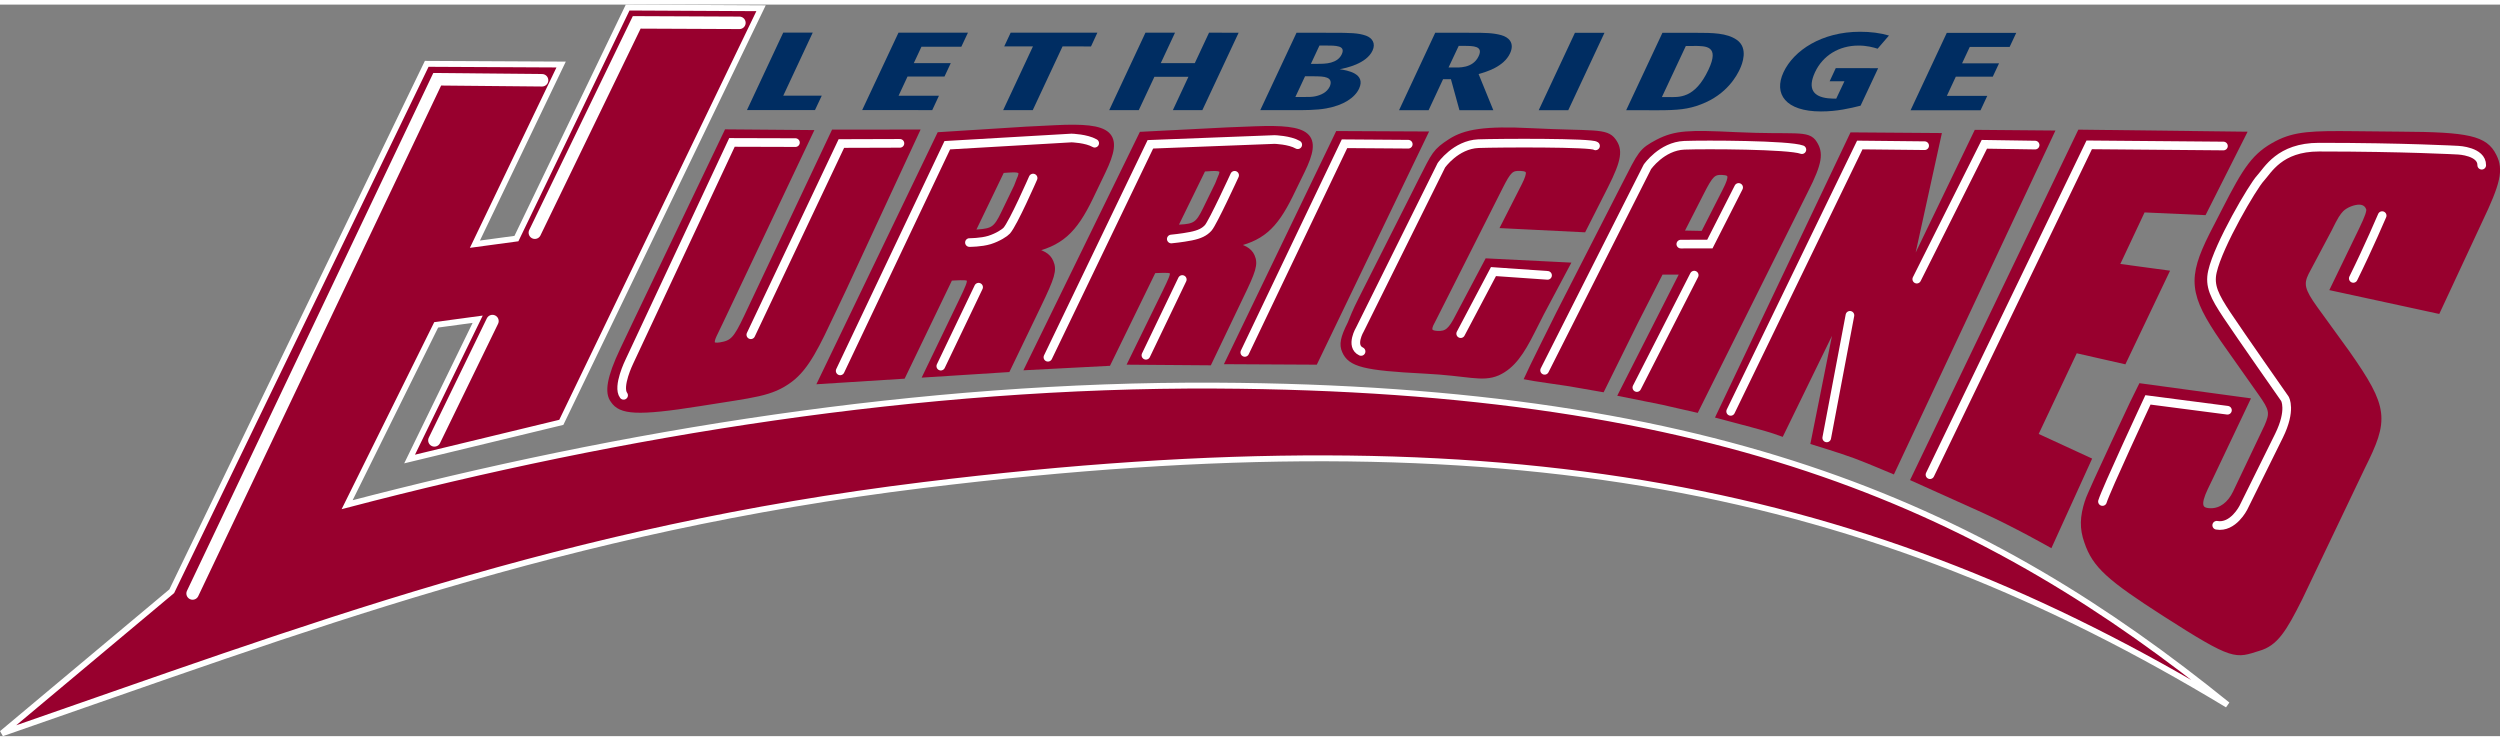 <svg enable-background="new 0 0 54.31 15.892" height="172.133" viewBox="0 0 54.31 15.892" width="580.948" xmlns="http://www.w3.org/2000/svg"><rect x="0" y="0" width="54.31" height="15.892" fill="#808080" stroke="none"/><path d="m0 0h54.31v15.892h-54.31z" fill="none"/><path clip-rule="evenodd" d="m17.015.608-.788 1.683h1.478l.147-.313h-.836l.64-1.37" fill="#002d62" fill-rule="evenodd"/><path clip-rule="evenodd" d="m19.519.609-.789 1.682 1.522.001.146-.313h-.877l.194-.416h.803l.136-.291h-.803l.167-.357h.866l.144-.306" fill="#002d62" fill-rule="evenodd"/><path clip-rule="evenodd" d="m21.956.609-.14.299h.624l-.647 1.384h.643l.647-1.384.618.001.139-.3" fill="#002d62" fill-rule="evenodd"/><path clip-rule="evenodd" d="m24.884.61-.787 1.682h.642l.339-.723h.739l-.338.724h.641l.788-1.682-.643-.001-.309.661h-.739l.309-.661" fill="#002d62" fill-rule="evenodd"/><path clip-rule="evenodd" d="m28.166.611-.788 1.682h.745c.197 0 .479.001.688-.038.38-.068.622-.234.714-.43.077-.166.01-.264-.091-.324-.105-.062-.249-.084-.331-.097.133-.025.579-.117.713-.403.075-.16-.006-.277-.141-.326-.168-.059-.331-.063-.759-.063m-.438.675.186-.398h.127c.115 0 .225 0 .298.023.071.022.104.07.06.166-.049.104-.135.152-.233.181-.098.028-.216.028-.307.028zm-.338.721.211-.451h.127c.21 0 .283.005.35.031.09.033.094.114.06.191-.063.132-.195.188-.319.214-.063.013-.119.015-.298.015z" fill="#002d62" fill-rule="evenodd"/><path clip-rule="evenodd" d="m31.179.611-.786 1.683h.642l.314-.673h.171l.185.673h.736l-.32-.785c.171-.049.546-.157.683-.45.104-.223-.023-.35-.193-.396-.178-.049-.352-.051-.648-.051m-.169.285c.212 0 .434 0 .328.224-.128.273-.445.245-.548.245h-.106l.221-.469z" fill="#002d62" fill-rule="evenodd"/><path clip-rule="evenodd" d="m34.214.612-.787 1.682h.642l.787-1.682" fill="#002d62" fill-rule="evenodd"/><path clip-rule="evenodd" d="m36.115.612-.788 1.682.688.001c.441 0 .658-.022.935-.127.574-.217.786-.638.846-.765.054-.115.189-.456-.063-.635-.216-.153-.533-.155-.887-.155m-.05.285c.273 0 .561 0 .321.512-.301.643-.644.599-.878.599h-.136l.52-1.11h.173z" fill="#002d62" fill-rule="evenodd"/><path clip-rule="evenodd" d="m41.036.672c-.189-.056-.401-.082-.628-.082-.836 0-1.442.408-1.662.877-.223.475.046.854.812.854.353 0 .636-.069.861-.125l.382-.815-.921-.001-.133.286h.321l-.178.377c-.039 0-.129-.002-.178-.008-.309-.033-.455-.198-.282-.568.168-.358.517-.578.946-.577.179 0 .315.037.413.068" fill="#002d62" fill-rule="evenodd"/><path clip-rule="evenodd" d="m42.292.614-.787 1.682h1.52l.147-.314h-.878l.194-.416h.803l.136-.29h-.803l.167-.356h.866l.144-.306" fill="#002d62" fill-rule="evenodd"/><path clip-rule="evenodd" d="m30.944 2.82-1.876-.009-2.378 4.937 1.876.01" fill="#98002e" fill-rule="evenodd"/><path d="m30.944 2.82-1.876-.009-2.378 4.937 1.876.01z" fill="none" stroke="#98002e" stroke-miterlimit="3.864" stroke-width=".128"/><path clip-rule="evenodd" d="m19.899 2.778-1.783.002-1.894 4.012c-.23.486-.308.566-.573.609-.183.029-.231-.031-.142-.222l.142-.295 1.942-4.095-1.8-.015-1.961 4.101-.296.623c-.295.622-.337.936-.208 1.1.159.237.494.282 1.879.06 1.175-.19 1.539-.203 1.958-.515.362-.273.582-.748.927-1.478l.245-.517" fill="#98002e" fill-rule="evenodd"/><path d="m19.899 2.778-1.783.002-1.894 4.012c-.23.486-.308.566-.573.609-.183.029-.231-.031-.142-.222l.142-.295 1.942-4.095-1.8-.015-1.961 4.101-.296.623c-.295.622-.337.936-.208 1.1.159.237.494.282 1.879.06 1.175-.19 1.539-.203 1.958-.515.362-.273.582-.748.927-1.478l.245-.517z" fill="none" stroke="#98002e" stroke-miterlimit="3.864" stroke-width=".128"/><path clip-rule="evenodd" d="m34.397 4.881.48-.947c.293-.581.31-.776.168-.971-.153-.22-.442-.148-1.77-.214-1.021-.052-1.444.022-1.762.227-.333.216-.344.27-.638.848l-.188.375-1.116 2.211c-.125.246-.187.403-.234.523-.161.318-.18.456-.121.589.121.284.421.364 1.724.43.959.047 1.254.189 1.593.044.326-.148.521-.45.746-.896l.201-.397.553-1.039-1.721-.086-.625 1.182c-.164.327-.255.404-.464.393-.184-.009-.218-.092-.108-.281l.141-.279 1.33-2.634c.181-.358.238-.42.447-.41.209.011.233.086.081.388l-.437.859" fill="#98002e" fill-rule="evenodd"/><path d="m34.397 4.881.48-.947c.293-.581.31-.776.168-.971-.153-.22-.442-.148-1.77-.214-1.021-.052-1.444.022-1.762.227-.333.216-.344.27-.638.848l-.188.375-1.116 2.211c-.125.246-.187.403-.234.523-.161.318-.18.456-.121.589.121.284.421.364 1.724.43.959.047 1.254.189 1.593.044.326-.148.521-.45.746-.896l.201-.397.553-1.039-1.721-.086-.625 1.182c-.164.327-.255.404-.464.393-.184-.009-.218-.092-.108-.281l.141-.279 1.33-2.634c.181-.358.238-.42.447-.41.209.011.233.086.081.388l-.437.859z" fill="none" stroke="#98002e" stroke-miterlimit="3.864" stroke-width=".128"/><path clip-rule="evenodd" d="m44.552 2.799-1.612-.014-1.504 3.122.67-3.053-1.865-.014-2.894 6.089s.308.083.719.191c.41.107.63.19.63.19l1.262-2.588-.556 2.779s.601.183.899.294c.259.096.81.329.81.329" fill="#98002e" fill-rule="evenodd"/><path d="m44.552 2.799-1.612-.014-1.504 3.122.67-3.053-1.865-.014-2.894 6.089s.308.083.719.191c.41.107.63.19.63.19l1.262-2.588-.556 2.779s.601.183.899.294c.259.096.81.329.81.329z" fill="none" stroke="#98002e" stroke-miterlimit="3.864" stroke-width=".128"/><path clip-rule="evenodd" d="m45.079 7.501 1.057.24.911-1.909-1.08-.146.582-1.237 1.326.059.849-1.684-3.534-.043-3.61 7.517s.969.435 1.515.682c.701.32 1.44.739 1.44.739l.83-1.825-1.162-.536" fill="#98002e" fill-rule="evenodd"/><path d="m45.079 7.501 1.057.24.911-1.909-1.08-.146.582-1.237 1.326.059.849-1.684-3.534-.043-3.61 7.517s.969.435 1.515.682c.701.32 1.44.739 1.44.739l.83-1.825-1.162-.536z" fill="none" stroke="#98002e" stroke-miterlimit="3.864" stroke-width=".128"/><path clip-rule="evenodd" d="m25.507 4.849.629-1.286.074-.004.11-.007c.233-.012.281.037.192.22l-.054.136-.266.545c-.159.325-.231.373-.563.39m-.825-2.017-2.467 5.049 1.735-.09.983-2.013.074-.004c.427-.016.43-.022.187.478l-.74 1.513 1.688.013.675-1.41c.287-.59.329-.726.256-.892-.058-.13-.189-.203-.454-.25.65-.129.94-.38 1.286-1.084l.258-.529c.374-.765.175-.946-1.024-.899l-.61.024z" fill="#98002e" fill-rule="evenodd"/><path d="m25.507 4.849.629-1.286.074-.004.11-.007c.233-.012.281.037.192.22l-.054.136-.266.545c-.159.325-.231.373-.563.39zm-.703-2.023-2.467 5.049 1.735-.09.983-2.013.074-.004c.427-.016.43-.022.187.478l-.74 1.513 1.688.013.675-1.41c.287-.59.329-.726.256-.892-.058-.13-.189-.203-.454-.25.65-.129.94-.38 1.286-1.084l.258-.529c.374-.765.175-.946-1.024-.899l-.61.024z" fill="none" stroke="#98002e" stroke-miterlimit="3.864" stroke-width=".128"/><path clip-rule="evenodd" d="m21.107 4.957.656-1.361.075-.006.113-.007c.238-.015.286.036.194.229l-.055.143-.278.576c-.165.345-.239.396-.578.418m-.822-2.115-2.572 5.343 1.771-.112 1.026-2.13.075-.005c.436-.021.439-.028.186.501l-.771 1.602 1.759-.112.667-1.385c.301-.625.345-.768.27-.941-.056-.137-.188-.214-.46-.259.666-.143.966-.41 1.324-1.154l.27-.562c.39-.809.188-.998-1.036-.936l-.624.031z" fill="#98002e" fill-rule="evenodd"/><path d="m21.107 4.957.656-1.361.075-.006.113-.007c.238-.015.286.036.194.229l-.055.143-.278.576c-.165.345-.239.396-.578.418zm-.695-2.123-2.572 5.343 1.771-.112 1.026-2.13.075-.005c.436-.021.439-.028.186.501l-.771 1.602 1.759-.112.667-1.385c.301-.625.345-.768.27-.941-.056-.137-.188-.214-.46-.259.666-.143.966-.41 1.324-1.154l.27-.562c.39-.809.188-.998-1.036-.936l-.624.031z" fill="none" stroke="#98002e" stroke-miterlimit="3.864" stroke-width=".128"/><path clip-rule="evenodd" d="m48.391 15.212c-7.791-4.708-15.515-6.348-28.325-4.776-7.833.96-13.384 3.096-20.024 5.396l3.689-3.088 5.539-11.457 2.92.015-1.873 3.903.902-.122 2.416-5.019 2.898.015-4.339 8.996-3.296.797 1.479-3.037-.901.122-1.935 3.907c5.979-1.567 12.457-2.618 18.861-2.587 11.058.054 16.793 2.733 21.989 6.935" fill="#98002e" fill-rule="evenodd"/><path d="m48.391 15.212c-7.791-4.708-15.515-6.348-28.325-4.776-7.833.96-13.384 3.096-20.024 5.396l3.689-3.088 5.539-11.457 2.92.015-1.873 3.903.902-.122 2.416-5.019 2.898.015-4.339 8.996-3.296.797 1.479-3.037-.901.122-1.935 3.907c5.979-1.567 12.457-2.618 18.861-2.587 11.058.054 16.793 2.733 21.989 6.935z" fill="none" stroke="#fff" stroke-miterlimit="3.864" stroke-width=".128"/><path clip-rule="evenodd" d="m45.354 10.799c-.107.33-.116.58-.011.871.172.509.479.785 1.694 1.564 1.523.976 1.525.898 2.028.743.361-.104.542-.387.892-1.088l1.361-2.849c.513-1.026.515-1.262-.326-2.462l-.705-.973c-.28-.39-.316-.534-.191-.785l.498-.938c.143-.295.191-.36.266-.441.097-.094.268-.159.39-.159.122.001.194.068.219.163.004.066-.024.161-.159.441l-.615 1.271 2.259.49.908-1.948c.397-.831.463-1.112.309-1.409-.186-.376-.548-.459-2.027-.466-.396-.003-.724-.007-1.002-.01-.909-.01-1.279.003-1.672.206-.486.253-.676.546-1.134 1.442l-.279.543c-.473.945-.44 1.281.245 2.276 0 0 .715 1.013.81 1.148.257.36.27.444.142.737l-.685 1.44c-.122.254-.315.4-.541.399-.261-.001-.295-.148-.122-.511l.11-.228.789-1.66-2.298-.313c-.002.003-1.105 2.33-1.153 2.506" fill="#98002e" fill-rule="evenodd"/><path d="m45.354 10.799c-.107.33-.116.58-.011.871.172.509.479.785 1.694 1.564 1.523.976 1.525.898 2.028.743.361-.104.542-.387.892-1.088l1.361-2.849c.513-1.026.515-1.262-.326-2.462l-.705-.973c-.28-.39-.316-.534-.191-.785l.498-.938c.143-.295.191-.36.266-.441.097-.094.268-.159.39-.159.122.001.194.068.219.163.004.066-.024.161-.159.441l-.615 1.271 2.259.49.908-1.948c.397-.831.463-1.112.309-1.409-.186-.376-.548-.459-2.027-.466-.396-.003-.724-.007-1.002-.01-.909-.01-1.279.003-1.672.206-.486.253-.676.546-1.134 1.442l-.279.543c-.473.945-.44 1.281.245 2.276 0 0 .715 1.013.81 1.148.257.36.27.444.142.737l-.685 1.44c-.122.254-.315.4-.541.399-.261-.001-.295-.148-.122-.511l.11-.228.789-1.66-2.298-.313c-.002.003-1.105 2.33-1.153 2.506z" fill="none" stroke="#98002e" stroke-miterlimit="3.864" stroke-width=".128"/><path clip-rule="evenodd" d="m37.006 4.981-.504-.01.457-.896c.195-.382.254-.449.459-.438.206.01.228.089.063.411m-4.291 4.043c.04-.092.613-1.252.683-1.387l1.206-2.36.203-.398c.373-.731.376-.762.733-.954.387-.199.678-.206 1.68-.158 1.304.062 1.577-.051 1.718.182.13.205.122.401-.194 1.021l-2.372 4.759-.728-.166-.891-.179 1.344-2.649-.494-.001-.554 1.087-.723 1.463-.711-.124c-.194-.029-.79-.114-.9-.136z" fill="#98002e" fill-rule="evenodd"/><g fill="none" stroke-miterlimit="3.864"><path d="m37.006 4.981-.504-.01.457-.896c.195-.382.254-.449.459-.438.206.01.228.089.063.411zm-3.816 3.11c.04-.092.613-1.252.683-1.387l1.206-2.36.203-.398c.373-.731.376-.762.733-.954.387-.199.678-.206 1.68-.158 1.304.062 1.577-.051 1.718.182.13.205.122.401-.194 1.021l-2.372 4.759-.728-.166-.891-.179 1.344-2.649-.494-.001-.554 1.087-.723 1.463-.711-.124c-.194-.029-.79-.114-.9-.136z" stroke="#98002e" stroke-width=".128"/><path d="m17.28 2.998-1.379-.004-2.229 4.762s-.267.543-.125.732" stroke="#fff" stroke-linecap="round" stroke-width=".188"/><path d="m16.063.396-2.231-.01-2.213 4.569" stroke="#fff" stroke-linecap="round" stroke-width=".271"/><path d="m10.698 6.875-1.261 2.592" stroke="#fff" stroke-linecap="round" stroke-width=".271"/><path d="m19.55 3.014-1.272.004-1.967 4.154" stroke="#fff" stroke-linecap="round" stroke-width=".188"/><path d="m23.781 3.011c-.18-.104-.503-.113-.503-.113l-2.699.157-2.327 4.902" stroke="#fff" stroke-linecap="round" stroke-width=".188"/><path d="m22.443 3.768s-.428.979-.573 1.143c-.04.045-.192.146-.375.203-.184.056-.435.055-.435.055" stroke="#fff" stroke-linecap="round" stroke-width=".188"/><path d="m26.821 3.708s-.474 1.032-.574 1.143c-.082.09-.186.142-.374.18-.2.04-.428.061-.428.061" stroke="#fff" stroke-linecap="round" stroke-width=".188"/><path d="m28.192 3.044c-.179-.104-.503-.113-.503-.113l-2.698.104-2.226 4.626" stroke="#fff" stroke-linecap="round" stroke-width=".188"/><path d="m30.593 3.033-1.385-.01-2.166 4.533" stroke="#fff" stroke-linecap="round" stroke-width=".188"/><path d="m34.661 3.069c-.066-.074-2.093-.064-2.544-.048-.493.021-.805.47-.805.47l-1.767 3.562s-.22.366.023.482" stroke="#fff" stroke-linecap="round" stroke-width=".188"/><path d="m39.144 3.151c-.279-.105-2.102-.112-2.553-.095-.492.02-.804.47-.804.47l-2.232 4.419" stroke="#fff" stroke-linecap="round" stroke-width=".188"/><path d="m25.684 5.972-.79 1.646" stroke="#fff" stroke-linecap="round" stroke-width=".188"/><path d="m21.259 6.139-.821 1.715" stroke="#fff" stroke-linecap="round" stroke-width=".188"/><path d="m33.619 5.882-1.175-.082-.712 1.348" stroke="#fff" stroke-linecap="round" stroke-width=".188"/><path d="m37.77 3.972-.625 1.23-.631.001" stroke="#fff" stroke-linecap="round" stroke-width=".188"/><path d="m36.805 5.877-1.246 2.442" stroke="#fff" stroke-linecap="round" stroke-width=".188"/><path d="m41.811 3.065-1.409-.015-2.805 5.787" stroke="#fff" stroke-linecap="round" stroke-width=".188"/><path d="m44.211 3.052-1.103-.017-1.468 2.929" stroke="#fff" stroke-linecap="round" stroke-width=".188"/><path d="m40.188 6.75-.504 2.663" stroke="#fff" stroke-linecap="round" stroke-width=".188"/><path d="m48.302 3.072-2.916-.025-3.459 7.165" stroke="#fff" stroke-linecap="round" stroke-width=".188"/><path d="m53.913 3.489c.004-.302-.507-.326-.507-.326s-1.169-.066-3.029-.066c-.859 0-1.111.503-1.272.676-.162.173-.91 1.444-1.042 2.027-.071.311.044.536.319.95s1.255 1.813 1.255 1.813.148.243-.128.803c-.335.677-.774 1.564-.774 1.564s-.222.443-.579.381" stroke="#fff" stroke-linecap="round" stroke-width=".188"/><path d="m48.389 8.812-1.727-.225s-.916 1.964-.988 2.208" stroke="#fff" stroke-linecap="round" stroke-width=".188"/><path d="m51.75 4.584s-.293.688-.627 1.364" stroke="#fff" stroke-linecap="round" stroke-width=".188"/><path d="m11.776 1.644-2.278-.022-5.314 11.171" stroke="#fff" stroke-linecap="round" stroke-width=".271"/></g></svg>